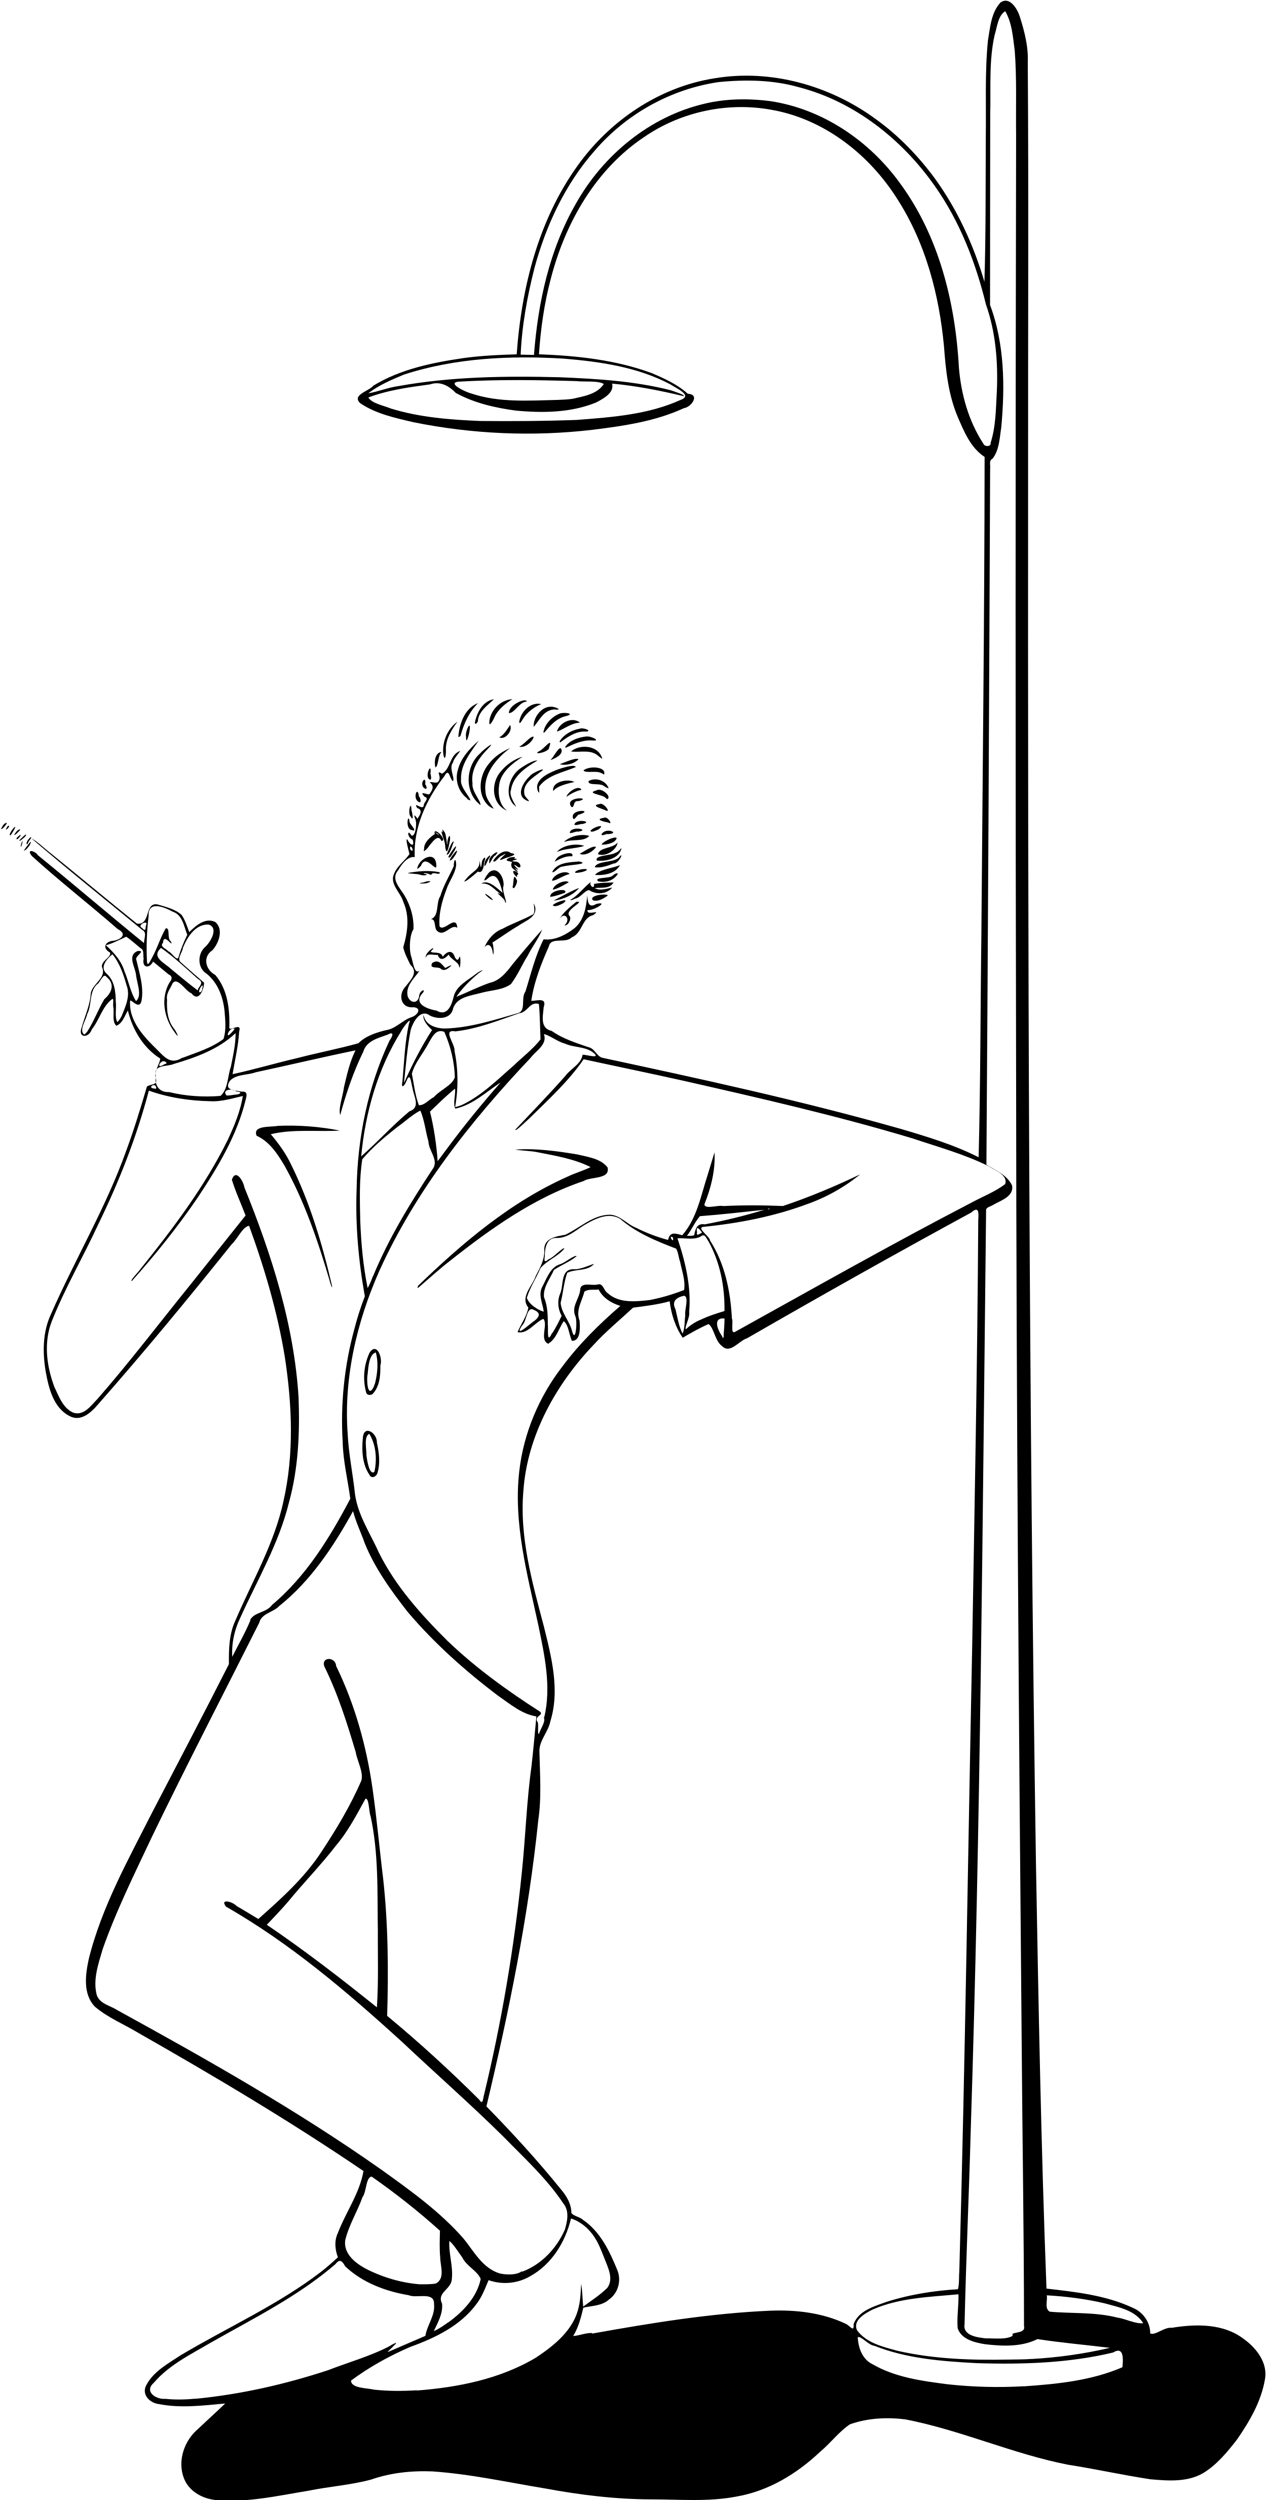 <?xml version="1.0" encoding="UTF-8"?>
<svg width="921" height="1817" version="1.1" viewBox="0 0 921 1817" xmlns="http://www.w3.org/2000/svg" xmlns:cc="http://creativecommons.org/ns#" xmlns:dc="http://purl.org/dc/elements/1.1/" xmlns:rdf="http://www.w3.org/1999/02/22-rdf-syntax-ns#">
 <path d="m157 1817c-9.97-0.964-20.1-6.56-23.5-16.4-4.59-12.5 0.635-27.2 10.7-35.5 6.44-6.17 13.1-12.1 19.5-18.3-15.9 1.46-32.3 3.56-48.1 0.454-6.9-0.748-13.1-7.21-9.07-14.1 5.31-9.87 15.8-15.4 24.8-21.4 34.1-20.3 70.7-36.6 102-60.6 4.3-3.32 8.33-6.96 12.3-10.6-2.14-5.72-2.73-12.1-8e-3 -17.7 5.81-15.2 15.8-28.8 18.6-45-52.8-35.9-108-68.7-163-100-10.7-6.53-22.7-11.3-32.3-19.5-8.82-9.32-6.83-23.4-4.32-34.9 9.43-37.7 28.6-71.8 45.9-106 18.7-35.9 37.5-71.7 55.9-108-0.109-10.8 0.069-21.9 4.8-31.9 12.2-28.5 28.2-55.7 34.8-86.3 7.85-34.3 6.38-70.1 1.05-105-5.33-32.6-14.7-64.4-26-95.4-4.87 0.887-8.32 9.54-12.5 13.3-31.7 39.6-64 78.8-97.7 117-4.85 5.68-12.3 12.3-20.2 8.05-11.8-6-15.2-20.2-17.4-32.2-2.37-13.9-2.31-28.8 3.75-41.8 17.5-40 40.1-77.7 54.8-119 5.67-15.3 10.4-30.9 15-46.5 2.57-2.02 8.04-0.818 6.5-5.49-1.73-5.58 3.16-11.3 3.14-14.9-12.3-7.73-20.1-21-23.5-34.9-2.36 3.95-3.81 9.27-8.36 11.1-3.3-2.96-1.47-9.21-2.2-13.6-0.524-1.54 0.808-7.29-1.14-5.6-7.03 5.56-9.01 15-14.5 21.8-2.18 6.61-10.5 6.48-7.31-1.56 2.26-8.23 6.11-16.1 6.55-24.7 1.33-7.23 11.8-11 8.12-19.1-0.722-4.4 7.42-7.43 5.82-10.5-5.98-3.26-3.4-8.33 2.9-8.56 5.72-1.13 9.65-4.96 2.76-8.45-20.6-18-42.2-34.7-62.4-53.1-4.42-5.43 2.21-3.96 4.41-0.547 25.9 21 51.2 42.8 77.1 63.8-0.124-3 2.37-7.71-1.19-9.46-26.9-22.1-54.1-43.9-80.6-66.6 4.75 2.52 9.79 7.73 14.6 11.3 20.7 16.8 41.2 33.9 62 50.6 10.3 1.55 5.36-15.7 15-13.9 6.06 1.84 12.9 3.29 17.6 7.71 2.53 3.77 3.89 8.15 5.46 12.4 4.87-4.82 11.7-10.8 18.9-7.37 6.26 5.25 2.64 15.3-1.99 20.5-7.45 4.9-5.05 14.3 2.02 18 9.07 10.6 10.6 25.1 10.2 38.5 0.457 2.66 9.34-4.52 7.15 2.63-0.6 10.5-3.08 20.7-4.79 31 15.7-3.42 31.3-8.04 47-11.7 14.8-3.88 29.8-6.69 44.5-10.8 5.27-5.29 12.5-7.6 19.7-9.43 7.49-0.985 12.2-7.37 19.1-9.59 4.03-1.29 7.68-6.63 1.24-7.14-9.46 0.921-11.4-9.35-5.73-15.1 3.75-4.96 9.52-10.1 3.45-15.8-2.01-4.06-4.26-8.36-5.18-12.7 3.17-10.7 4.82-22.5 0.02-33-1.94-6.97-10.4-13.1-6.51-20.8 2.32-5.58 8.29-9.54 11-14-0.565-2.29-3.27-11.9-1.48-10.5 1.62 3.79 5.62 6.14 3.78 0.069-4.04-1.45-4.18-8.44-0.793-2.93 2.83 1.03 4.17-8.86 2.77-11.9-1.59-4.03-0.366-3.16 1.5-0.363 1.85-2.61 4.28-6.52-0.133-7.74-3.54-5.9 4.77 2.93 4.76-2.39 0.457-2 4.12-4.96 0.66-5.79-4.65-4.89 1.85-1.37 3.35-1.79 2.26-3.04 3.97-6.06 0.339-8.68 1.83-1.09 6.35 2.49 7.17-2.89 0.366-2.49-2.61-6.09 1.79-3.44 6.3-3.61 5.34-13.1 12.5-16.3 2.5-1.68-4.53 5.6-4.45 8.08-3.55 3.84 1.78 12-0.263 13.7-2.54-2.4-2.72-10.1-6.15-3.66-13 16.7-22.6 37.3-21.5 58.8-4.91-0.845-9.53 5.08-12 9.51-5.68 6.4 1.24 12.9 4.57 18.4 4.32 7.32 6.88 15.9 6.5 24.5-2.62 3.92-3.4 13.5-1.79 19.4 1.46 3.92 2.29 14 6.27 10.7-3.82 5.56-10.5 11.2-8.68 18.7 2.04 5.5 7.84 5.42 8.38-0.728 0.707-4.18 5.86-5.17 1.8-0.9-5.99 7.63 5.07 11 10.8 12 7.81 4.48 10.9-3.86 12.4-9.97 1.79-8.13 10.5-12.1 16.6-17 3.19-2.34 7.04-3.78 1.59-0.251-6.01 5.06-11.8 10.7-16.2 17.2 8.08-3.3 16-7.3 24.3-10.2 7.54-1.65 12.1-7.71 16.6-13.5 7-8.53 14.2-17.1 21.5-25.2-2.62 6.54-7.17 12.3-10.4 18.7-4.28 6.84-7.4 14.4-12.3 20.9-6.26 4.56-14.6 4.37-21.8 6.45-7.33 2.02-17.6 2.84-20.3 11.4-1.52 7.7-10.9 7.93-16.7 5.14-7.05-5.39-12.5 4.78-14.1 10.4-2.48 12.7-3.5 25.6-4.85 38.5 5.92-13.3 12.5-26.3 20.4-38.5-3.17-2.74-7.08-7.41-6.2-11 1.26 7.69 9.57 10.1 16.3 9.9 18-0.612 35.3-6.27 52.5-11.2 5.87-1.86 1.77-10.9 5.29-15.7 3.98-12.8 7.06-25.9 13.2-37.9 8.16 1.01 16.1-3.23 22.4-8.05 7.02-5.86 8.52-15.3 9.34-23.9 0.274 4.28 0.704 9.9 6.56 6.22 9.98-2.18-2.74 5.39-6.31 4.4-1.26 4.97 11.2-1.35 3.93 3.8-8.14 1.81-7.59 13-15.5 16.1-4.49 4.74-15.2-0.563-16.6 6.57-5.67 12.7-10.8 25.9-12.8 39.6 4.22 3e-3 11.5-2.82 9.03 4.56-0.543 6.68-2.86 15.3 5.85 17.3 8.06 5.67 17.5 8.64 26.7 11.8 4.59 0.889 5.94 6.66 10.1 7.7 72.7 15.6 145 31.3 217 51.7 19.2 5.69 38.6 11.5 56.5 20.6 1.38-53.6 1.29-107 1.99-161 0.893-116 2.27-232 2.36-348-10.3-6.69-15.1-18.8-19.8-29.7-6.65-16-8.44-33.4-9.71-50.5-3.49-37.5-13.3-75-33.8-107-20.4-32.5-53.3-58.4-91.7-65.1-31.8-5.79-65.6 1.37-92.3 19.7-35.3 23.5-57.5 62.3-68 103-4.8 18-7.41 36.5-8.63 55 27.7 1.07 55.8 4.03 82 13.7 9.27 3.93 18.7 8.25 26.2 15 9.1 0.504 2.65 9.71-2.91 10.5-20.8 9.6-43.8 12.9-66.4 15.7-43.2 5.06-87.2 3.17-130-5.49-13.4-3.14-27.4-6.07-38.9-13.9-6.24-6.04 6.53-8.71 9.62-12.7 19.7-12 42.8-16.7 65.3-20 12.9-1.81 25.9-2.36 38.9-2.78 3.44-48.2 15.6-97.2 44.2-137 23.4-32.8 59.4-57.3 99.6-63.6 41-6.89 83.8 5.25 117 29.5 16.6 11.9 31 26.8 43.1 43.2 16.4 22.6 28.2 48.4 36.1 75.2 1.07-35.1 0.817-70.3 0.988-105 0.336-23.4-0.746-46.9 1.54-70.2 1.63-9.53 2.29-20.4 9.16-27.8 6.72-4.73 12.3 4.76 14 10.2 3.44 10.8 6.31 21.9 5.82 33.3 0.697 99.4 0.126 199 0.234 298-0.221 337 0.57 675 5.73 1012 1.86 103 3.7 205 7.64 308 21.3 2.44 43.2 4.81 62.8 14 7.37 3.05 12.7 10.5 12.6 18.6 3.68 1.67 10.3-4.81 15.7-4.11 17.5-2.88 37.4-3.22 52.2 8.04 9.23 6.61 17.7 17.4 15.5 29.4-2.71 16.1-11.2 30.6-20.4 43.9-7.03 9.03-14.6 18.2-24.4 24.2-11.6 6.8-25.5 5.67-38.4 4.56-20.1-3.04-39.9-7.47-60-10.6-40.1-7.83-77.7-25.1-118-32.9-13.5-1.72-27.6-1.05-40.5 3.56-8.14 5.49-14.1 13.7-21.6 19.9-16.9 16-37.6 28.6-60.9 32.6-20.6 3.96-41.6 2.02-62.4 2.03-25.6-0.089-51-3.19-76.1-7.83-27.5-4.53-54.8-10.6-82.6-12.5-15-0.579-30.2 0.955-44.5 5.96-14.8 3.99-30.2 4.98-45.2 8.04-22.6 3.7-45.4 9.03-68.4 6.75l-0.202 0.354zm-15-73.6c32.8-3.17 65.2-10.5 96.5-20.8 14.6-5.68 29.8-9.89 43.8-17 2.6-1.53 8.86-5.26 3.52-0.357-0.9 1.25-6.45 5.65-2.42 3.53 8.61-3.7 17.2-7.4 25.8-11.1 1.31-8 7.23-14.8 6.31-23.2 0.213-9.3-12.6-3.81-18.5-6.38-16.7-2.81-33.6-9.1-46.1-21-2.19-4-4.06-5.56-6.96-1.67-27.2 23.5-59.7 39.5-90.8 57.2-14.5 8.51-30.2 16.1-41.3 29.1-7.4 6.47 1.64 12.3 8.32 11.7 7.15 0.755 14.8 0.597 21.7-0.127zm161-6.02c29.9-2.28 60.4-8.33 86.4-23.8 13.7-9.03 28-20.5 31.4-37.5 1.23-5.34 1.31-10.8 1.67-16.3 0.954 5.5 0.879 11.1 1.48 16.6 5.92-4.39 12.3-8.42 17.5-13.6 4.92-6.63 0.33-15-2.19-21.7-2.68-6.5-4.22-11.3-8.49-17.1-3.91-5.23-9.47-9.75-15.7-11.6-4.07 17.1-14.1 33.4-29.8 42-9.06 5.29-20.3 6.31-30.1 2.79-2.52 5.81-4.72 12.1-8.8 17.3-11.7 15.9-30.1 24.7-48.1 31.2-15.2 6.54-29.8 14.6-43.1 24.5 0.085 5.7 11.5 5.29 16.5 6.56 10.4 1.14 20.9 1.12 31.3 0.47zm441-3.02c24.4-1.67 49.3-4.14 71.9-13.9 0.512-5.27 1.41-15.7-6.79-10.7-32.4 7.76-66.1 8.76-99.3 7.72-25-1.35-50.7-3.26-74.2-12.6-4.27-0.387-9.72-7.4-12.1-6.23 0.412 7.83 3.3 16.1 10.9 19.7 16.5 9.55 35.9 12.1 54.5 14.5 18.4 2.01 37.1 2.49 55.6 1.41zm6.04-19.9c19.1-1.08 38.1-3.73 56.8-8.11-17.6-2.15-35.2-3.64-52.7-6.35-11.7 5.84-25.4 5.2-38.1 3.73-7.49-1.22-17.2-3.48-19.9-11.6-0.678-8.19 0.823-16.4 0.584-24.7-21 2-42.8 2.48-62.4 11.1-5.47 2.73-14.7 7.82-11.3 15.1 6.81 9.26 18.9 12 29.4 14.9 26.4 6.01 53.7 6.89 80.7 6.37 5.63-0.121 11.5-0.036 17-0.482zm-320-18.4c42.9-7.66 86-14.8 130-16.7 18.6-0.721 37.9 1.49 54.9 9.6 3.44 1.78 5.91 6.47 5.57 0.115 3.65-9.83 14.9-12.8 23.8-16.1 16.8-5.33 34.4-8.18 52-9.2 1.11-3.58 0.637-8.71 1.02-12.8 4.22-151 6.27-302 9.34-453 1.74-104 3.84-207 4.43-311 0.289-4.77 0.85-11.1-5.04-5.76-54.8 29.8-109 60.3-163 91.4-5.91 1.76-12.2 11.6-18.1 5.76-5.34-3.77-5.85-13.2-9.9-16.1-6.48 2.88-12.7 6.36-18.8 9.96-5.35-7.77-8.35-17.2-9.48-26.5-8.71 2.45-17.7 3.46-26.6 4.66-9.47 8.8-19.7 17.2-28.5 26.8-27.6 28.9-48.3 66-51.2 106-3.01 33.7 6.36 66.7 14.9 99 5.51 22.2 11.7 46.1 4.71 68.7-1.49 7.87-8.3 14.1-7.98 22.2 0.378 16.6 1.61 33.3-0.832 49.8-7.21 70-21.3 139-37.7 208 18.9 19.3 37.2 39.3 54.2 60.3 4.11 4.88 7.53 10.6 7.56 17.1 1.63 2.45 6.08 2.76 8.35 4.98 12.7 8.56 19.5 23 25.1 36.7 3.03 7.53 0.575 16.6-6.14 21.3-5.06 4.63-12.3 4.44-18.6 5.88-1.73 7.1-3.52 14.3-7.39 20.6 4.5-0.271 9.56-2.49 14-2.15zm306 0.038c3.03-1.27 9.52-0.833 8.32-5.54-0.017-69.8-1.24-140-1.71-209-2.06-231-3.85-462-4.02-693-0.509-230-0.498-460-0.012-690-0.275-20.6 0.577-41.2-0.991-61.7-1.33-9.7-1.89-20.1-6.9-28.7-5.23 3.05-5.9 11.5-7.71 17.3-4.25 18.8-2.71 38.2-3.21 57.2-0.102 46.3-0.085 92.6-0.128 139 10.6 28.3 10.9 59.2 8.16 88.9-1.23 7.69-1.36 16.4-6.33 22.8-2.87 1.32-1.4 4.67-1.77 7.16-0.702 169-1.53 337-2.7 506 6.87 4.12 15.2 7.54 18.7 15.2 1.14 7.72-7.68 10.6-13 13.5-1.77 1.44-5.34 1.79-5.93 3.95-2.53 223-3.99 447-11.2 670-1.26 46.6-3.4 93.2-4.45 140-1.35 8.32 9.18 9.59 15.2 10.3 6.25-0.134 14.9 1.13 19.7-1.82l-0.012-0.407zm-410-8.34c10.6-7.71 20.7-18.3 23.4-31.5-2.63-6.04-10.3-9.21-13.4-15.6-2.74-3.65-6.55-9.96-9.39-11.9-0.595 9.25 2.82 18.3 1.81 27.5-0.387 7.82-11.2 9.73-7.11 18 0.714 7.25-3.2 13.9-6.03 20 3.79-1.7 7.45-4.28 10.7-6.58zm505 0.714c-5.89-9.46-17.8-11.6-27.8-14.4-13.9-3.28-28.1-5.07-42.3-5.88 0.624 3.94-1.83 9.6 2.15 11.9 16.4 1.45 33.1 0.182 49.2 4.3 6.13 0.877 13 4.7 18.7 4.07zm-514-29c6.64-3.72 3.02-12.6 2.96-18.8-0.605-6.46-0.346-12.9-0.18-19.4-15.7-14.2-32.4-27.3-49.7-39.4-4.34 0.779-3.55 10.9-6.62 15-3.78 10.5-9.86 20.2-12.5 31.1-1.63 10.2 7.88 17.3 15.9 21.4 11.9 5.92 25 9.77 38.2 10.8 3.94-0.034 8.03 0.143 11.9-0.601zm62.6-8.48c13.9-5.13 25-17 30.9-30.4 1.9-6.13 3.48-13.8-1.08-19.2-12-18.1-28.2-32.8-43.3-48.3-24-23.7-49.4-46-73.9-69.1-39.8-36.2-81-71.4-128-98.3-4.74-6.3 5.2-3.4 7.62-0.528 5.33 3.11 10.6 6.33 15.9 9.51 16.7-14.8 33.5-29.9 45.8-48.7 10.9-16.5 21.2-33.6 29.1-51.9 1.67-6.08-2.94-14-4.09-20.6-6.28-21.2-13-42.4-22.8-62.3-2.54-7.19 8.09-7.29 8.54-0.399 13.7 28.1 22.1 58.4 26.5 89.3 3.09 21.6 4.99 43.4 7.66 65 3.68 33.3 3.93 66.8 2.94 100 23.3 19.3 45.6 39.7 67 61 2.33 3.68 2.59 0.228 3.11-2.32 13-53.6 22.2-108 27.8-163 2.68-25.7 3.45-51.5 7.01-77.1 1.34-12.1 2.49-24.2 3.55-36.2-10.5-1.61-18.9-8.91-27.4-14.7-24-18.1-46.7-38.3-66.2-61.3-12-15.4-23.7-31.5-31.1-49.7-2.76-7.87-6.47-15.4-8.55-23.5-14.1 25.6-30.7 50.6-53.7 69-4.42 4.69-12.8 5.22-14.5 12.1-26.1 52-53.1 104-78.2 156-12.6 26.8-25.8 53.3-35.6 81.2-3.14 10.7-7.19 22.1-4.37 33.2 2.12 6.71 10 7.83 15.2 11.3 65.6 36 131 73 192 116 20.9 15 42.2 30.2 59.3 49.7 7.79 9.52 14.1 22 26.8 25.6 4.79 1.03 12 1.15 15.6-1.57zm-105-249c-0.389-27.4 0.591-55.1-5.24-82-1.33-3.44-1.06-13.4-3.74-12.7-6.4 11.6-12.5 23.4-21.1 33.6-10.9 14.2-23.5 27-34.8 40.8-5.01 5.96-10.5 11.5-15.8 17.2 27.6 18.7 54 39.1 80 60 1.28-19 0.571-38 0.71-57zm121-154c5.25-22.1 0.202-44.9-4.28-66.7-7.96-36.8-18.3-74.3-13.9-112 3.13-27.8 14.5-54.5 31.6-76.5 12.1-16.2 26.6-30.5 41.9-43.7-6.46-1.94-12.7-5.71-15.8-11.9-3.43 0.509-7.61-0.608-10.4 1.62-1.8 7.33-6.41 13.3-3.45 21.1 0.304 4.84 1.03 14.6-5.57 14.6-2.08-4.31-2.49-11.9-5.99-14.3-3.64 5.46-5.36 12.9-11.3 16.4-6.54-3.05 0.192-14.3-3.53-18.1-6.23 2.61-11.7 11.5-18.7 9.62 2.53-5.94 6.63-11.3 7.85-17.8-6.21-7.68 2.8-15.5 5.29-22.8 3.33-6.34 6.74-12.3 6.28-19.8 0.139-8.05 9.11-9.19 15.2-10.3 10.7-4.97 20-14.5 32.5-14.6 7.52 0.277 12.4 6.99 19.1 9.54 7.4 3.69 15.2 6.72 23.2 8.79 1.31-6.48 5.7-4.6 10.3-3.43 10.8-12.4 13.6-29.1 18.6-44.3 1.6-5.3 3.21-10.6 4.85-15.9 0.709 12.9-2.56 25.8-7.33 37.7 0.044 4.02 9.91 0.348 13.7 1.31 14.5-0.72 28.9-0.629 43.4-0.04 19.2-6.46 37.9-14.3 56.1-23-11.2 9.15-24.2 16.5-37.9 21.4-24.6 9.23-50.5 14.2-76.6 16.8-3.87 1.31 4.87 6.56 5.46 10 10.7 16.8 14.8 36.8 15.8 56.5 1.21 2.45-1.22 11.5 2.16 9.84 57.2-31.7 114-63.9 172-94 8.17-4.48 17.1-7.77 24.5-13.5 2.16-6.65-7.55-10-12.1-13-17.5-8.69-36.5-13.9-55-20.1-54.8-16.5-111-29.3-166-41.8-24.4-5.46-48.9-10.5-73.3-15.8-11 16-25.5 29.2-39.3 42.8-2.33 2.03-10.8 10.5-10.3 8.26 12.2-13 24.6-25.7 36.4-39.1 3.87-5.27 11.4-8.39 12.4-15.3 3.3 0.077 14.6 3.61 6.98-2.09-5.92-3.9-13.5-3.04-19.9-5.99-5.36-1.36-10.8-5.93-15.2-6.9 2.79 7.57-5.78 12.1-9.75 17.4-43.6 46.1-83.7 96.8-110 155-16.3 37-25.8 77.5-22.9 118 0.704 14.8 3.83 29.4 5.35 44.1 2.18 15.4 11.1 28.4 17.3 42.3 12.2 24.6 30.8 45.2 50.1 64.4 20.4 19.5 43.4 36.1 67.1 51.3 2.98 2.76-4.93 3.12-1.68 7.71 0.793 1.66-0.526 11.8 1.28 7.38 1.16-3.34 4.64-8.12 3.13-11zm-127-176c-5.32-7.66-5.76-17.8-4.89-26.8 0.588-10.2 10.5-3.79 10.2 3.19 1.62 7.35 2.69 15.4 0.238 22.7-1.02 2.26-4.07 3.67-5.59 0.938zm3.66-2.93c1.82-8.95 0.98-19.1-3.86-27-4.13 1.99-1.96 11-2.07 15.7 0.519 3.71 2 14.2 5.58 12.1l0.361-0.811zm-6.16-57.2c-2.59-9.39-1.67-20 2.54-28.8 5.35-8.03 9.68 4.2 7.81 9.29 0.131 7.18-0.462 15.4-5.67 20.8-1.58 1.11-4.2 0.94-4.68-1.28zm6.49-6.53c1.77-7.22 2.58-15.1 0.545-22.4-4.96 1.34-5.44 10.9-5.95 15.9-0.825 3.27-0.201 17.8 4.24 9.5 0.437-0.981 0.831-2.12 1.16-3.08zm31-70.6c32.4-31.3 67.4-61.1 109-79.6 5.38-2.61 11.6-4.33 16.7-6.9-11.8-5.94-25.1-8.15-38-10.7-5.56-1.2-11.3-1.14-16.9-2.03 15.1-1.06 30.4 1.05 45.3 3.53 7.61 1.86 16.8 2.89 21.9 9.39 2.18 8.92-12.3 6.55-17.4 9.93-36 12.1-67.4 34.5-97 57.9-7.98 6.13-15.4 13-23 19.5-1.99 1.1 0.292-0.931-0.541-0.949zm-122 243c2.94-6.29 11.8-5.36 16.1-11.3 24.8-20.8 42-48.9 56.9-77.2-1.8-13.7-5.2-27.1-5.52-41-1.7-27.9 1.19-55.9 8.61-82.8 2.04-7.91 4.54-15.7 7.48-23.3-4.58-25.6-6.95-51.7-5.97-77.8 0.575-37.1 8.09-74.4 23.9-108 2.21-3.12 3.85-7.22-1.41-4.35-6.77 2.47-15.3 4.4-17.6 12.3-7.25 14.7-12.5 30.3-16.8 46.1-1.57-4.7 1.98-13.9 2.71-20.2 2.17-9.1 4.2-18.4 8.35-26.8-24.2 4.99-48.2 10.7-72.4 15.9-6.08 2.24-14.3 1.3-18.8 6.17-4.86 7.23 3.67 6.89 8.67 7.97 4.45-0.479 3.47 3.1 2.63 6.25-6.3 25.7-20.2 48.7-34.7 70.6-14.5 21.3-30.7 41.5-47.9 60.7-2.01 0.36 4.42-6.15 6.03-8.43 23.7-29.5 46.8-60 63.6-94 4.75-10.2 9.21-20.8 11-32-7.17 1.61-15.6 4.28-23.6 3.8-15.2-0.31-30.4-2.6-44.7-7.69-8.86 33.6-21.6 66.1-36.9 97.4-10.9 23.6-24.1 46.1-33.7 70.3-5.96 15.3-3.74 32.6 1.9 47.6 3.33 6.95 6.28 15.6 13.9 18.8 7.58 2.38 12.8-5.3 17.4-9.97 23.6-27 45.3-55.6 67.9-83.5 13.3-16.6 26.5-33.3 39.8-49.9-3.31-8.67-7.22-17.1-9.97-26 2.87-8.35 8.36 1.03 9.11 5.54 19.8 49 36.2 100 39.4 153 0.929 25.6-0.18 51.4-7.04 76.2-7.23 29.5-22.8 55.9-35.2 83.3-4.32 8.93-6.59 18.8-5.97 28.7 4.46-8.91 9.52-17.6 13.3-26.8zm58-247c-8.52-28.7-18.2-57.5-32.9-83.7-5.06-8.51-10.9-17.4-20.2-21.6-3.14-7.76 10.4-6.1 15.4-7.18 15.1-0.665 30.4 0.498 45.2 3.45-16.7 0.96-33.8-1.33-50.3 2.62 5.7 6.76 11 14 14.8 22.1 13.7 27.7 22.6 57.6 29.6 87.6 0.774 4.73-1.46-2.51-1.64-3.24zm162 38c2.48-3.99 4.61-8.18 6.63-12.4-2.7-4.93-3.27-10.8-1.14-16 2.82-6.05 0.077-17.7 9.51-17.9 5.08 0.588 12.9-3.46 15.2-3.84-4.98 5.56-13.3 3.39-19.5 6.46-2.5 6.9-2.94 14.6-4.8 21.8 0.573 7.44 6.44 13.2 8.23 20.3 2.72 10.1 4.06-6.95 2.56-10.3-3.19-7.08 2.47-12.3 3.39-19-0.013-6.49 7.94-3.33 12.4-4.22 4.45-1.57 4.54 4.26 7.56 6.12 8.17 7.57 20.3 6.23 30.5 5.1 8.56-1.62 17-4.15 25.1-7.29 1.13-6.85-1.6-13.9-2.91-20.6-1.11-3-1.3-6.86-2.87-9.47-14.3-5.47-28.8-11.4-40.5-21.5-8.62-5.49-18.9 4e-3 -26.6 4.56-6.28 3.87-12 9.43-19.9 9.17-7.2-0.287-8.51 7.62-8.47 13.2-0.496 3.04-0.49 5.24 2.55 2.41 4.1-1.47 10.7-9.25 11.7-7.94-4.77 5.97-12.6 8.45-17.4 14.3-3.08 7.26-7.67 14-9.91 21.5 1.52 4.8 8.16 9.01 12.3 10.1-0.731-6-4.31-12.3-0.959-18.3 3.24-5.95 5.49-13.7 12.6-16.1 3.67-0.954 10.8-7.16 12.3-5.96-4.95 4.12-11.3 6.47-16.5 9.98-2.82 6.44-8.04 12.6-7.26 19.9 2.64 6.24 2.76 13 2.77 19.7 0.429 3.42-0.901 14.5 2.78 6.92l0.548-0.88zm125-10.5c-8.78-0.75-4.91 8.35-1.86 12.7 1.73 4.16 1.1-1.71 1.46-3.4 0.183-3.09 0.499-6.19 0.403-9.28zm-28.5-2.22c-0.678-3.76 2.97-13.5-0.859-14.3-5.3 1.15-9.33 3.81-6.26 9.8 1.46 5.94 2.37 12.3 5.14 17.7 1.81-3.91 1.34-8.91 1.98-13.2zm-111 4.89c3.98-2.59 7.26-6.39 1.06-8.8-5.36-3.44-5.18 8.17-8.65 11.2-6.35 9.7 5.53-0.876 7.59-2.4zm122-1.66c5.6-2.69 11.5-4.63 17.5-6.39 0.285-17.5-3.12-35.4-11.7-50.8-1.54-2.05-2.53-5.94-5.56-3.39-5.21 2.86-12.5 0.827-16.9 1.34 5.78 17.2 10.1 35.3 8.49 53.5 0.774 3.88-3.64 11.4-2.37 12.6 3.03-2.95 6.78-5.29 10.6-6.94zm-238-31.6c11.4-27.7 27.1-53.3 43.5-78.2 4.49-6.27-3.09-13.1-3.19-19.9-2.16-7.39-2.81-15.3-5.89-22.4-5.82 2.89-11 7.95-16.5 11.8-9.14 7.18-18.2 14.7-25.7 23.6-2.26 14.6-1.81 29.5-1.5 44.2 0.63 16.6 2.07 33.2 5.4 49.4 1.51-2.67 2.85-5.94 3.79-8.58zm218-28.3c-4-2.48 1.23 5.66-3e-3 -6e-3zm15.5-1.62c0.909-4.59 1.91-8.82 7.66-7.88 14.6-2.7 29.1-6.25 43.3-10.6-15.6 1.69-31.2 3.47-46.8 4.65-3.71 4.27-5.95 9.77-9.43 14.3 1.75-0.047 3.57 0.155 5.25-0.46zm5.68-1.9c-2-3.1-4.62-5.32-3.62-0.244-0.88 3.41 2.12 1.03 3.62 0.244zm49.3-17.3c-1.97-0.666-1.63 1.12 0 0zm-234-44.6c12-16.2 25.3-32.4 38.3-47.2-10.6 6.89-20.2 16.3-32.9 19-2.04-3.67 0.322-9.74-0.245-14.5-6.42 5.18-12.3 11-18.2 16.7 2.94 11.8 4.67 23.9 5.59 36 2.54-3.32 5.01-6.81 7.53-10.1zm-28.1-26.2c8.53-2.78 3.27-10.8 2.35-16.9-0.997-3.21-1.53-12.6-4.49-4.95-1.43 3.57-3.97 5.69-2.87 0.344 1.32-14.1 1.69-28.3 4.79-42.2 2.7-6.57-4.99 3.68-5.84 5.74-17 27.3-25.9 58.9-28.9 90.7 12-10.5 22.8-22.6 35-32.7zm37.3-4.21c14.8-6.72 26.4-18.5 38.5-29 6.52-6.35 14-11.9 19.6-19.1-0.385-8.51-0.35-17.2-1.17-25.7-6.49-2.26-8.23 6.15-14.2 6.67-15.2 5.24-30.4 11.4-46.5 13.2-9.93-1.8-0.114 8.97-0.628 14.3 2.73 13.3 2.77 27.3 0.439 40.6 1.32 0.139 2.93-0.839 3.9-0.998zm-19.5-6.06c4.43-5.21 13.5-8.6 15.3-14.5-0.275-11.4-3.08-22.6-7.62-33-6.15-2.54-8.88 3.8-11.5 8.28-3.84 7.38-10.1 14.3-12.1 22.2 1.56 7.6 2.3 15.5 5.1 22.8 3.79 0.353 7.57-4.21 10.7-5.77zm-155-1c5.51-4.84 5.12-14.4 7.52-21.2 1.59-8.05 3.48-16.2 3.43-24.4-12.3 11.7-28.9 17.7-44.9 22.4-4.82 2.18-14.9 0.176-13.1 8.36-1.08 6.91 2.15 12.4 9.65 12.1 12.2 2.96 25 3.79 37.4 2.77zm10.3-0.85c3.64-0.03 6.44-1.9 1.21-2.37-3.3-2.59-11-1.17-7.06 2.98 1.96 0.028 3.92-0.337 5.85-0.61zm-57.2-5.71c-1.25-3.4-6.77 1.18-0.885 1.23 0.968 0.858 1.33-0.772 0.885-1.23zm7.7-17.3c-3.35-4.87-9.12 5.53-1.85 1.06 0.179-0.434 1.85-0.343 1.85-1.06zm11.5-3.74c10.2-3.91 21-7.12 29.8-13.7 2.19-6.47 1.36-13.7 0.792-20.5-1.05-10.1-4.84-20.3-12.9-26.9-6.92-4.08-6.9-14.6-1.09-19.6 3.92-3.54 9.91-13.9 2.44-16.2-9.65-0.43-15.5 9.13-18.7 16.9-0.236 3.05-4.07 7.38-2.1 9.98 5.8 5.17 11.6 10.3 17.5 15.4-0.166 4.98-3.84 14.5-9.15 7.75-4.43-1.71-10.1-12.2-13.7-7.42-1.66 3.87-4.85 7.48-4.08 11.9-0.266 7.27 0.204 14.9 4.88 20.9 1.85 2.09 4.87 8.96 0.852 3.16-7.91-10.3-10.7-25.1-3.78-36.7 1.99-2.39 1.96-4.38-0.995-5.79-3.69-3.05-7.38-6.11-11.1-9.16-2.67 5.3-8.21 4.78-6.87-2.21-0.593-2.64 0.646-6.22-2.36-7.61-3.41-2.79-6.65-5.84-10.3-8.27-4.87 2.18-9.57 4.81-14.8 6.21 5.88 5.3 11.3 11.4 13.6 19.1 3 7.05 4.19 15 8.33 21.5 4.65-3.92 0.606-13.1 0.012-19-0.551-5.75-6.65-14.2 1.15-17.4 6.73-0.537-2.47 3.79-0.924 6.48 2.28 9.76 5.61 19.9 3.71 29.9-1.69 6.84-7.82-2.03-8.26-0.105-0.953 14.5 9.91 25.9 19.5 35.3 5.76 5.75 10.1 11.3 18.5 5.92zm37.9-21.2c-3.91-1.66-7.45 8.58-2.56 3.19 0.912-0.996 2.08-1.91 2.56-3.19zm-107 1.97c4.78-7.43 7.81-15.8 12.3-23.4 5.21-4.44 8.16-10.9 1.64-16.2-2.46-3.41-4.54 4.3-7.04 5.46-5.81 5.7-3.43 14.8-7.06 21.6-0.783 4.34-6.16 11.6-2.19 14.8 0.918-0.406 2.04-1.85 2.36-2.3zm25.2-11.9c2.75-6.73 6.14-14.3 3.3-21.6-2.25-7.99-5-16.1-10.3-22.6-3.94 3.25-9.45 9.34-4.33 14 5.9 5.13 6.69 13.2 6.78 20.5 0.616 4.63-0.963 11.4 1.15 14.8 1.56-1.35 2.54-3.26 3.44-5.07zm58.2-18.6c2.24-8.57-5.39 4.7-0.561 1.6-0.355-0.067 1.14-1.61 0.561-1.6zm-2.99-0.385c2.07-2.98 3.98-5.02 0.029-7.21-8.74-7.77-17.3-15.9-26.9-22.6-7.47 6.84 2.59 10.8 7.24 15.3 6.35 5.17 12.6 10.5 19.2 15.4 0.246 0.314 0.815-1.14 0.5-0.83zm-33.6-22.3c3.95-7.01 6.16-14.9 10.2-21.8 3.55-0.27 0.529 7.27 3.85 9.79 1.91 5.03-5.53-7.01-5.81 0.673-2.88 3.01 2.32 4.26 3.82 6.33 2.23 0.547 6.37 7.67 7.4 4.25 1.56-5.65 3.85-11.1 6.35-16.3-2.48-6.17-3.35-14.4-10.6-16.8-6.13-3.32-18.1-8.39-17.5 3.24-1.32 10.9-1.75 22-1.2 33 0.447 4.63 2.71-1.29 3.53-2.37zm-4.36-23.4c2.83-5.49-7.19-0.512-2.66 1.36 2.02 2.47 2.58 1.64 2.66-1.36zm194-55.8c-1.93-5.15-3.01 1.36-0.087 1.02l0.085-1.02zm420-295c4.04-12.2 3.91-25.3 4.67-38 0.879-21.2-0.812-42.8-7.94-63-7.45-30.5-19-60.3-37.2-86.1-23.8-33.9-58.5-61.4-99-71.8-18.8-5.34-38.7-5.58-58.1-3.68-34.9 5.1-67.4 23.3-90.3 50.1-21.3 24.2-35.2 54.1-43.6 85.1-5.2 20.6-9.12 41.6-10 62.9 3.22 0.07 6.44 0.14 9.66 0.21 2.92-38.1 11.2-76.4 30.5-110 19.8-35.2 53.5-63.1 93.1-72.5 15.7-3.84 32.2-4.01 48.2-1.96 38 5.69 72 28.8 94.3 59.7 28.4 38.6 40.2 86.8 42.8 134 1.6 19.4 7.06 38.9 17.8 55.3 0.829 2.36 5.76 2.28 5.27-0.598zm-300-17.1c25.3-1.94 51.4-3.87 74.8-14.5 9.28-3.26-3.74-8.71-7.3-11.2-23.9-12.7-51.2-16.6-77.8-18.8-38.8-2.32-78.6-0.517-116 11.6-8.95 3.74-18.2 7.59-25.9 13.6 6.64-1.04 14.5-4.25 21.9-5.24 38.6-6.94 78-7.41 117-6.42 27.1 1.11 54.5 2.72 80.9 9.45 2.54 0.953 10.3 3.22 9.5 4.32-17.2-4.08-34.5-7.52-52.1-9.15 1.67 6.83-6.52 11-11.6 13.7-18.3 7.51-38.7 7.73-58.2 5.94-15.1-2.01-30.4-5.46-43.9-12.9-5.04-5.26-11.3-8.66-18.7-6.17-15.1 2.05-30.5 4.13-44.8 9.51 2.53 4.36 11 5.79 16.2 7.98 21 6.51 43.2 8.2 65.1 9.11 23.5 0.222 47.1 0.068 70.6-0.783zm-3.62-15.3c8.03-1.86 17.8-3.3 22.6-10.8-4.72-2.56-13.7-1.35-20.1-2.06-28.6-0.824-57.3-1.27-85.9 0.438-8.16 1.24 6.33 7.83 9.54 8.54 20.3 6.81 41.9 5.18 62.9 4.7 3.67-0.195 7.37-0.245 11-0.832zm-96.2 414c-2.23-1.42-8.34 0.524-5.94-3.97 4.6-3.04 6.84 0.961 9.48 3.67 2.84-1.66 6.85-3.43 2.24 0.087-1.81 1.34-4.02 2.08-5.78 0.217zm13.5-1.96c-0.963-2.93-6.49-5.22-7.44-8.16-2.5 2.89-6.32 5.38-8 0.218-3.53 0.522-7.52-1.81-8.71 2.13-1.05-3.9 9.79-10.6 3.6-4.52 1.11 1.72 7.36-0.634 8.81 3.82 2.65-3.85 6.97-5.59 8.72 0.258 2.65 4.75 3.15-0.769 3.54-0.366 1.17 0.988 0.152 11.6-0.515 6.62zm24.5-9.79c-0.414-3.81-2.71-7.47-5.99-3.7 2.68-5.89 6.98-11.1 13.2-13.4 7.04-3.83 14.7-6.42 21.7-10.2 3.41-1.35-0.941-12.9 1.92-5.86 1.73 7.64-7.15 10.3-12 13.8-6.57 3.8-12.7 8.36-19.1 12.4 1.19 1.43 1.18 12.1 0.347 7.39l-0.081-0.399zm-40.2-15.3c-2.79-2.38-0.665-8.81-4.72-8.8 6.32-2.22 3.44-11.6 6.85-16.7 2.31-7.68 6.54-14.6 9.79-21.8-0.058-4.36 1.5-6.86 1.76-1.09-0.507 6.45-5.07 11.8-7.05 17.9-3.26 8.52-5.78 17.7-5.06 26.9 2.99 4.69 12.2-9.35 12.9 1.17-4.3-3.33-9.3 6.76-14.4 2.41zm92.3-4.22c5.46-4.61-0.474-11.2-4.05-3.64 2.51-5.29 8.03-9.58 12.7-13.5 7.83-0.846-9.91 6.19-4.6 10.6 1.04 2.46-1.48 7-4.02 6.5zm-8.45-14.6c1.54-2.27 13.7-6.1 7.53-1.45-1.91 0.927-5.71 3.12-7.53 1.45zm-34.7-2.8c-0.088-2.31-9.37-8.07-2.84-5.22-4.27-2.58-8.28-8.72-14.4-7.73 5.07-3.49 11.7 3.6 15.6 6.74-1.6-5.12-3.91-17.1-11.1-10.3-4.98 4.09-0.456-3.04 1.38-4.79 6.22-4.79 11 4.55 10.3 9.98-1.56 3.31 3.15 12.7 1.39 12.2l-0.412-0.881zm35.3-0.56c6.06-3.28 12.3-6.83 18.6-9.29-4.41 5.38-11.9 8.46-18.6 9.29zm28.5-0.361c-3.04-3.78 10.7-5.07 10.9-3.41-2.91 2.16-7.19 4.81-10.9 3.41zm-76.1-2.15c-6.43-5.89 3.38 0.372 3.48 2.13-1.34-0.37-2.42-1.28-3.48-2.13zm59.7 1.96c5.83-3.23 9.86-9.13 14.9-13-1.29 2.96 3.26 5.61 2.31 1.46 3.79-1.07 12.2-1.03 14.3-1.18-2.8 4.97-8.96 3.41-13.7 4.15 4.13 2.41 10.5-0.168 12.7-0.409-4.15 4.99-11.6 5.27-16.8 1.83-3.24 0.286-6.09 5.47-10.1 6.19-1.07 0.318-2.58 1.56-3.62 0.925zm-14.5-2.23c-0.419-5.14 13.6-6.59 10.6-2.91-3.46 1.18-6.98 2.48-10.6 2.91zm1.81-5.23c0.991-4.43 9.84-7.51 11.6-5.34-3.51 1.9-8.16 4.85-11.6 5.34zm-29.2-2.13c1.05-2.41 0.126-11.5 3.19-4.6 0.7 1.03-2.51 8.38-3.19 4.6zm-64.7-3.12c2.48-1.22 8.08-1.47 2.46 0.511-3.52 0.537-8.43 0.276-2.49-0.506l0.024-5e-3zm31.6-3.27c3.62-4.71 9.9-6.09 8.98-12.7 0.873 2.22 0.752 8.33 1.69 2.3 0.094-3.77 4.24-7.08 1.72-1.04-0.116 3.9-1.53 8.6-4.45 6.76-2.31 2-9.23 8.11-9.97 7.11 0.635-0.851 1.33-1.7 2.02-2.48zm61.7 1.92c1.31-4.79 10.5-8 12.9-4.76-4 0.628-10.7 5.47-12.9 4.76zm33.5 0.472c-3.06-3.26 8.47-1.69 10.6-4.04 2.52-2.29 5.61-2.56 2.13 0.826-3.22 3.37-8.42 4.33-12.7 3.22zm-60.5-4.47c-4.33-6.1 4.95-1.29 1.82-0.102-0.772 0.054 1.1 3.11-1.82 0.1zm-68.6-0.172c-1.91-0.895-9.5-0.8-9.04-1.38 7.57-1.37 15.6-2.04 23.1-0.491 0.255 2.97-5.11-1.33-6.29 2.02-2.98-1.96-8.88-1.63-2.87-0.416-1.33 0.975-3.4 0.623-4.91 0.273zm127-0.132c3.71-4.08 14.4-4.99 18.1-7.01-3.14 6.15-11.3 7.63-17.7 7.24l-0.456-0.232zm-58.9-3.76c-3.38-1.86-1.68-5.85-1.19-5.33-2.41-0.918-6.98-0.766-2-3.37 5.85-1.04 3.55 0.374 3.01 0.734 7.02 0.665-5.86 1.57 1.04 2.23 4.56-0.096 5.33 7.3 0.363 2.75-4.3-2.23 5.78 6.09 0.047 2.34-3.68-3.43 4.91 5.4-0.216 1.54l-1.05-0.879zm27.7 1.84c3.53-7.14 12.8-7.04 19.6-7.68 8.91 2.03-8.75 2.49-11.8 3.71-3.05-0.225-6.08 4.98-7.87 3.97zm16.9-0.279c2.87-2.68 13.8-2.44 5.02 0.25-0.389 4e-3 -6.76 1.59-5.02-0.25zm-115-1.85c0.441-7.24 13-14 13.8-3.61 1.26 8.5-7.54-8.63-11.1 1.24-0.888 0.807-1.68 1.77-2.73 2.37zm129-1.41c2.02-4.83 12.7-3.03 17.4-6.78 4.54-5.96 0.343 4.49-3.65 4.11-4.14 1.61-9.47 3.55-13.8 2.67zm-80.1-2.39c-0.086-3.92 7.22-9.74 2.68-3.1-0.312 0.656-3.3 7.81-2.68 3.1zm3.49-2.06c-0.865-3.82 9.66-9.82 4.29-3.96-1.66-0.025-5.04 9.22-4.29 3.96zm2.79-0.124c2.97-4.94 8.81-9.08 12.9-5.65 7.19 0.982-3.59 3.21-5.71 4.36-7.5 3.32 7.53-7.62-0.834-2.47-1.79 0.016-5.31 6.16-6.31 3.76zm45.8-1.19c1.48-3.41 13.4-6.83 11.7-2.14-4.46-0.369-8.5 1.58-12.4 3.72-1.13 0.906 0.677-1.42 0.616-1.58zm-77.4 0.877c0.445-2.6 8.3-11.8 4.23-4.08-1.09 1.32-2.35 4.19-4.23 4.08zm107 0.109c-1.97-4.01 10.2-3.48 13.8-5.77 2.72-0.677 5.59-6.48 3.22-0.77-3.18 5.68-11.1 7.23-17.1 6.54zm-108-2.59c1.19-2.87 8.44-12.9 4.5-4.54-1.02 0.958-3.19 6.42-4.5 4.54zm-1.21-1.73c1.07-2.33 4.02-10.8 5.21-9.37-1.13 2.39-2.82 9.77-5.21 9.37zm110-0.345c1.3-5.2 10.6-3.92 14.3-8.42-0.881 5.79-9.11 10.6-14.3 8.42zm-13.3-0.249c3.17-1.72 9.83-6.37 11.9-4.92-2.39 3.46-7.92 6.63-11.9 4.92zm-97.7-4.69c0.112-4.02-2.31-8.39-2.85-11.7 2.26 2.7-0.65-3.98 2.08 0.311 1.68 1.14 1.92 12.2 2.32 8.57-0.404-2.89 2.32-9.11 1.91-2.62-0.352 1.66-2.17 13.7-3.46 5.39zm82.6 1.88c4.86-3.91 13.5-4.77 18.4-2.94-6.47 2.13-13.6 1.61-19.9 4.49 0.497-0.516 0.993-1.03 1.49-1.55zm-389 0.561c1.32-2.02 7.59-10.8 4.23-3.83-1.14 1.34-2.45 3.47-4.23 3.83zm291-0.972c-0.348-5.41 5.36-9.57 7.78-11.1-1.69-6.65 9.94 4.73 4.81 4.94-2.45-5.76-6.98 1.52-9.21 4.03-0.145 0.68-4.73 5.49-3.38 2.11zm10-11.4c-5.96-3.64 3.97 3.67 0 0zm-303 7.87c2.03-6.48 0.873 1.46-0.258 1.69 0.086-0.562 0.172-1.12 0.258-1.69zm422 0.04c1.37-3.16 15.8-8.48 9.24-2.21-2.72 1.63-6.12 2.42-9.24 2.21zm-418-0.84c0.625-3.76 6.28-7.27 1.67-1.64-0.126 0.229-1.15 3.54-1.67 1.64zm391-1.42c4.51-3.99 12.4-5.79 18.1-4.06-4.05 4.58-12.4 2.07-18.1 4.4l-0.045-0.329zm-394-3.01c3.95-4 3.42-1.19-0.039 1.23-1.36 1.49-3.51 2.02-1.04-0.153zm-3.36-0.342c5.68-4.96-1.69 4.7-0.802 0.859l0.804-0.859zm-5.88-1.42c0.31-2.94 6.63-9.69 2.81-3.01-0.475 0.498-2.18 4.34-2.81 3.01zm4.23-1.48c1.77-2.92 5.56-3.78 1.57-0.257-0.853 1.14-3.99 3.29-1.57 0.257zm426 1.04c3.2-5.59 14.2-0.585 4.6-0.128-1.05-0.538-4.35 1.83-4.6 0.128zm-23-1.57c1.64-4.81 15.1-1.6 5.93-0.359-1.23-0.625-6.69 2.34-5.93 0.359zm14.9-0.855c1.56-2.76 12.2-5.85 5.7-1-1.41 0.429-4.65 2.43-5.7 1zm-130-0.73c-4.95-0.649-2.3-14-1.38-5.57 0.194 1.23 6.55 7.65 1.38 5.57zm-295-0.083c2.33-5.79 3.99-1.96 0 0zm-2.62-2.07c1.18-3.08 5.47-4.68 1.92-0.635-0.604 1.22-4.14 3.94-1.92 0.635zm416-1.63c0.714-4.81 14.2-2.32 5.89-0.55-1.89-0.154-4.2 1.3-5.89 0.55zm24.5-1.67c-2.96-0.45-10.3-2.27-3-3.38 2.47-1.66 7.17 5.94 3 3.38zm-25.4-2.83c-2.91-7.23 15.7-6.52 4.76-3.03-1.75-0.342-3.69 4.73-4.76 3.03zm-118-1.27c-2.78-2.5 0.372-13.2 0.444-4.91 0.386 0.914 2.11 9.16-0.444 4.91zm141-4.96c-2.3-1.06-10.7-3.22-3.8-4.32 2.82-1.69 9.37 7.42 3.8 4.32zm-73.9-1.04c-8.76-6.18-8.39-19.6-1.55-27.1 4.02-4.92 9.63-8.85 15.7-10.6-7.72 5.14-16.6 11.8-17.2 21.9-0.737 6.16 0.735 13.6 5.77 17.2-0.944-0.261-1.99-0.803-2.68-1.42zm-10.1-1.61c-9.2-7.83-7.46-22.7-0.066-31.2 3.96-5.09 9.5-8.62 15.3-11.2-10 7.5-19.8 18.8-17.9 32.2 0.139 4.51 4.38 9.4 5.93 11.9-1.19-0.367-2.38-1.05-3.3-1.8zm59.7 0.415c-5.86-7.89 16.3-7.04 5.19-4.2-4.39-0.7-2.64 5.36-5.19 4.2zm-41.7-1.38c-7.43-7.76-3.39-21.3 4.9-26.8 3.25-2.27 9.48-5.97 12.1-5.51-8.17 4.82-17.7 11.1-19.2 21.3-1.79 4.19 3.6 11.1 3.54 12.1-0.345 0.339-1.13-1.62-1.39-1.06zm-26.2-1.47c-9.92-9.61-8.59-27.2 1.64-36.1 1.7-2.21 12.2-10.3 6-3.74-6.73 6.72-13.1 15.5-11.6 25.6-0.743 5.73 5.96 12.3 5.78 15.7-0.018 0.379-2.26-2.18-1.83-1.41zm-44.1-1.57c-3.05-3.11 0.284-11 1.17-3.28 1.47 1.36 2.24 6.53-1.17 3.28zm36.4-1.64c-6.42-4.76-9.24-13.3-6.9-20.9 2.21-8.69 8.68-15.5 15.2-21.3-5.77 8.46-13.4 17.4-12.9 28.3-0.913 5.78 7.15 13.2 6.8 15.5 0.113-0.592-2.74-0.82-2.17-1.55zm42.6 1.11c-7.56-3.74-1.77-13.3 2.63-17.2 1.37-2.75 14.9-7.99 7.47-2.96-5.09 3.86-12.9 8.48-11.2 16 0.13 2.16 6.43 6.6 1.15 4.3zm58-1.51c-1.75-2.56-15-3.29-6.76-5.56 3.68-2.39 11.6 4.8 7.73 6.4l-0.983-0.839zm-28.6-0.881c0.962-3.67 9.21-8.99 10.9-5.06-4.06 0.807-8 3.03-10.9 5.06zm-20.9-4.64c-2.48-7.74 7.36-12.3 13.2-14.7 3.83-1.44 13.7-4.69 14.5-2.3-9.1 3.92-20.1 5.65-26.5 14-0.586 1.4 0.854 7.47-1.23 3.03zm11.2-0.668c0.365-6.65 12.4-7.68 15.4-5.42-5.23 1.1-13 3.03-15.3 6.68l-0.027-1.26zm-94.5-1.84c-2.26-3.86 2.56-8.51 1.53-2.01 1.66 2.06 1.4 5.17-1.53 2.01zm132-0.325c-2.74-3.07-12.3-0.152-11.7-3.97 5.12-2.93 12.7-0.47 14.6 5.3-1.04-0.185-2.02-0.867-2.85-1.33zm-128-5.7c-2.48-3.56 2.54-12.4 1.34-3.78 0.369 1.15 1.45 6.28-1.34 3.78zm126-3.8c-3.62-2.54-12 0.21-13.4-2.25 4.23-3.46 16.7-2.77 15 2.93-0.181 0.485-1.67-1.29-1.67-0.681zm-121-4.34c-1.11-3.95-0.364-10.8 4.44-11.3-2.82 2.91-2.08 9.96-4.44 11.3zm90.4-2.38c3.81-1.38 11.7-5.07 13.6-3.59-3.41 3.49-9.35 4.75-13.6 3.59zm-6.95-2.96c2.35-1.76 6.05-10 7.81-8.43 2.5 4.23-4.88 7.49-7.81 8.43zm-77.7-4.11c-1.13-8.9 2.95-18.7 10.3-23.9-4.2 5.79-8.65 12.6-8.47 20.3 0.276 2.59-0.564 9.88-1.84 3.57zm113 1.38c-5.51-5.43-13.5-2.67-20.2-3.58 6.21-5.28 18.5-4.67 22.1 3.59 1.76 3.4-1.13 0.366-1.86-2e-3zm-43.4-3.76c3.04-0.972 10.4-11.2 7.3-2.78 0.166 3.56-12.2 5.68-7.72 3.03-1.03 0.56 0.603-0.354 0.412-0.258zm18.9-2.95c2.87-4.77 9.74-7.2 15.3-7.73 3.43-0.594 11.8 3.67 3.97 2.83-6.56-0.323-12.6 2.44-18.4 5.14 0.27 0.537-1.3-0.344-0.845-0.238zm-33.4-0.358c3.42-1.24 8.5-8.31 10.6-7.13-1.18 4.04-6.76 8.3-10.6 7.13zm29.3-3.7c2.92-4.93 8.83-8.33 14.5-9.3 3.33-1.35 10.9 2.47 3.19 2-6.43 0.184-11.8 3.98-16.8 7.66-0.599 0.699-0.577-0.521-0.946-0.364zm-67.9-3.39c-1-3.74 3.97-13.5 2.52-4.45-3e-3 1.28-2.53 11.5-2.52 4.45zm24.1 0.302c3.53-1.63 6.06-6.43 7.94-8.93 2.07 4.14-3.71 11.2-7.94 8.93zm-29.6-1.59c0.979-9.21 4.91-19.7 14.2-23.3-6.35 6.33-10.2 14.7-12.6 23.3-0.129 1.02-2.34 2.31-1.56 0.071zm61.7-1.85c0.737-5.73 5.76-11.2 11.2-13.5 2.66-1.69 13-0.447 5.14 1.55-6.69 1.48-11.3 6.75-15.5 11.8l-0.792 0.178zm9.84-0.721c1.66-6.49 11.3-11.2 16.7-6.48-6.36 0.178-11.8 4.92-16.7 6.48zm-16.9-3.5c-0.364-6.51 5.39-14.7 12.6-14.6 2.82-0.14 9.29 2.79 2.54 1.99-8.02 0.298-11.2 8.47-15.1 12.6zm-32.2-4.17c0.974-8.27 8.46-15.5 16.8-15.9-4.53 2.73-10.3 7.22-12.9 12.7-0.614 1.76-4.71 9.19-3.83 3.17zm-10.3 0.032c1.66-7.03 5.88-14.6 13.6-15.9-4.16 4.19-10.5 8.27-11.6 15 0.513 1.71-3 4.99-1.99 0.982zm32 0.657c0.992-7.31 8.01-14.8 16-13-4.59 1.78-10.5 5.9-13.4 11-0.496 0.436-2.18 4.3-2.62 2zm-7.48-6.46c-0.281-5.95 12.5-11.5 13-8.38-5.43 0.142-8.89 8.48-13 8.38z"/>
</svg>
